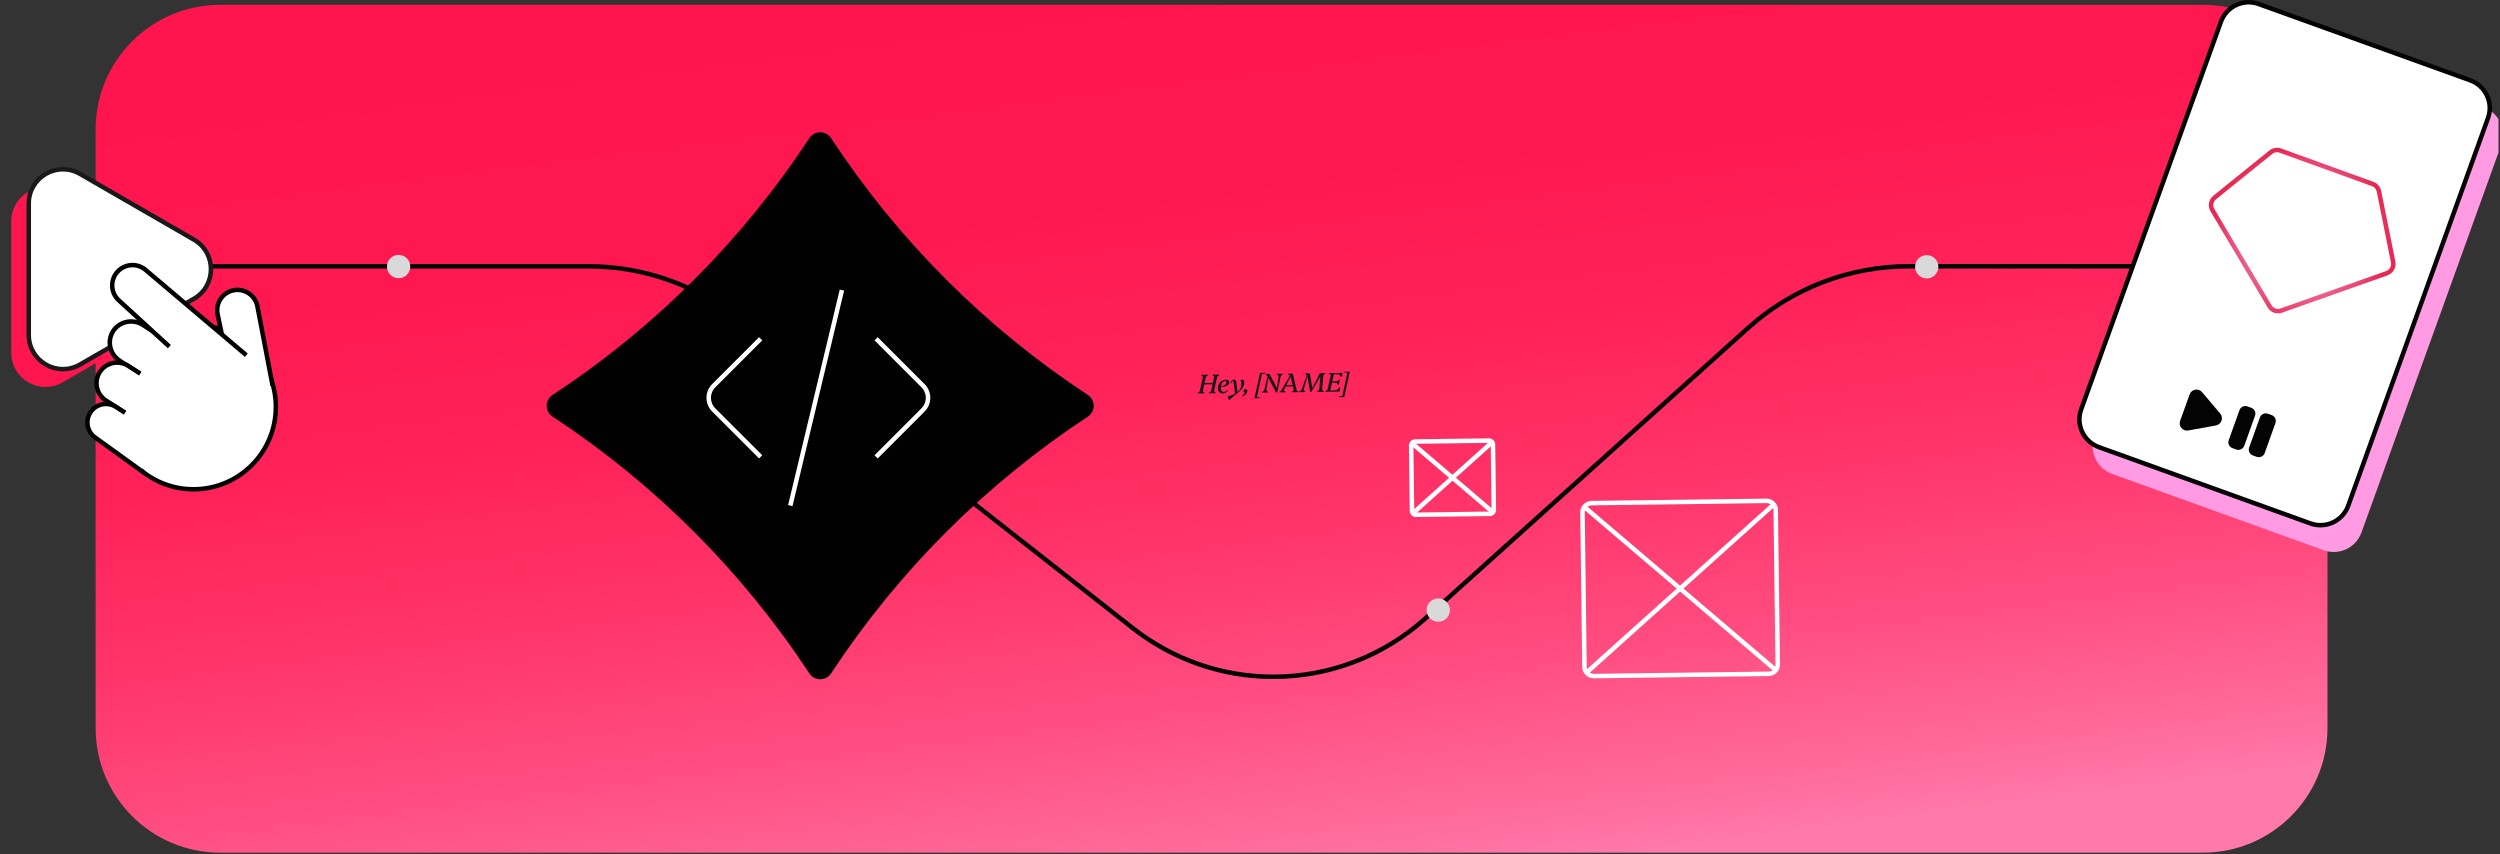 <svg width="1109" height="379" viewBox="0 0 1109 379" fill="none" xmlns="http://www.w3.org/2000/svg">
<rect x="0" y="0" width="1109" height="379" fill="#333333" stroke="none"/>
<g clip-path="url(#clip0_1097_1136)">
<path d="M977.2 2.14H97.69C67.165 2.14 42.42 26.885 42.42 57.41V322.97C42.42 353.495 67.165 378.24 97.69 378.24H977.2C1007.72 378.24 1032.47 353.495 1032.47 322.97V57.41C1032.47 26.885 1007.72 2.14 977.2 2.14Z" fill="url(#paint0_linear_1097_1136)"/>
<path d="M403.5 200.98L502.64 278.74C520.38 292.66 542.29 300.22 564.84 300.22C589.74 300.22 613.75 291 632.26 274.35L775.48 145.45C795.04 127.85 820.41 118.11 846.72 118.11H963.94" stroke="#030303" stroke-width="2" stroke-miterlimit="10"/>
<path opacity="0.16" d="M326.82 140.83L403.5 200.98" stroke="#191919" stroke-miterlimit="10"/>
<path d="M74.45 118.13H261.09C284.92 118.13 308.06 126.12 326.82 140.83" stroke="#030303" stroke-width="2" stroke-miterlimit="10"/>
<path d="M176.82 123.41C179.675 123.41 181.99 121.095 181.99 118.24C181.99 115.385 179.675 113.07 176.82 113.07C173.965 113.07 171.65 115.385 171.65 118.24C171.65 121.095 173.965 123.41 176.82 123.41Z" fill="#D9D9D9"/>
<path d="M420.17 219.23C423.025 219.23 425.34 216.915 425.34 214.06C425.34 211.205 423.025 208.89 420.17 208.89C417.315 208.89 415 211.205 415 214.06C415 216.915 417.315 219.23 420.17 219.23Z" fill="#191919" stroke="white" stroke-width="0.63" stroke-miterlimit="10"/>
<path d="M638.01 275.81C640.865 275.81 643.18 273.495 643.18 270.64C643.18 267.785 640.865 265.47 638.01 265.47C635.155 265.47 632.84 267.785 632.84 270.64C632.84 273.495 635.155 275.81 638.01 275.81Z" fill="#D9D9D9"/>
<path d="M854.7 123.52C857.555 123.52 859.87 121.205 859.87 118.35C859.87 115.495 857.555 113.18 854.7 113.18C851.845 113.18 849.53 115.495 849.53 118.35C849.53 121.205 851.845 123.52 854.7 123.52Z" fill="#D9D9D9"/>
<path d="M482.04 176.03C484.89 177.9 484.89 182.11 482.04 183.98C436.58 213.85 397.7 252.73 367.83 298.19C365.96 301.04 361.74 301.04 359.87 298.19C330 252.73 291.13 213.85 245.66 183.98C242.81 182.11 242.81 177.9 245.66 176.03C291.12 146.16 330 107.28 359.87 61.82C361.74 58.97 365.96 58.97 367.83 61.82C397.7 107.28 436.57 146.16 482.04 176.03Z" fill="#010101" stroke="#010101" stroke-width="2"/>
<g style="mix-blend-mode:hard-light">
<path d="M388.64 150.28L409.45 171.09C412.42 174.06 412.42 178.88 409.45 181.85L388.64 202.66" stroke="white" stroke-width="2" stroke-miterlimit="10"/>
</g>
<g style="mix-blend-mode:hard-light">
<path d="M337.43 150.28L316.62 171.09C313.65 174.06 313.65 178.88 316.62 181.85L337.43 202.66" stroke="white" stroke-width="2" stroke-miterlimit="10"/>
</g>
<g style="mix-blend-mode:hard-light">
<path d="M373.49 128.67L350.58 224.28" stroke="white" stroke-width="2" stroke-miterlimit="10"/>
</g>
<g style="mix-blend-mode:hard-light">
<path d="M533.43 170.53L533.554 169.892L538.906 169.823L538.782 170.461L533.43 170.53ZM531.154 174.544L531.211 174.327L532.626 173.265L532.096 174.064L533.705 166.698L534.051 167.498L532.814 166.446L532.859 166.241L536.003 166.201L535.945 166.417L534.531 167.48L535.061 166.681L533.452 174.046L533.105 173.247L534.343 174.299L534.298 174.503L531.154 174.544ZM536.17 174.479L536.215 174.262L537.629 173.2L537.111 173.999L538.72 166.633L539.055 167.433L537.817 166.381L537.862 166.177L541.006 166.136L540.961 166.353L539.535 167.415L540.064 166.616L538.455 173.982L538.109 173.182L539.347 174.234L539.301 174.439L536.17 174.479ZM542.462 174.554C541.782 174.563 541.243 174.366 540.846 173.963C540.449 173.56 540.246 173.014 540.237 172.326C540.23 171.782 540.315 171.277 540.493 170.811C540.671 170.345 540.918 169.933 541.233 169.577C541.557 169.221 541.933 168.944 542.363 168.747C542.792 168.541 543.259 168.435 543.763 168.429C544.243 168.422 544.616 168.522 544.883 168.726C545.149 168.923 545.285 169.205 545.29 169.573C545.295 169.997 545.136 170.371 544.812 170.695C544.488 171.011 544.019 171.257 543.405 171.433C542.792 171.601 542.053 171.691 541.189 171.702L541.184 171.33C541.728 171.323 542.215 171.245 542.645 171.095C543.083 170.938 543.428 170.725 543.681 170.458C543.933 170.19 544.057 169.881 544.053 169.529C544.051 169.369 544.005 169.245 543.916 169.159C543.827 169.072 543.706 169.029 543.554 169.031C543.178 169.036 542.836 169.181 542.528 169.465C542.22 169.741 541.976 170.116 541.798 170.59C541.628 171.056 541.547 171.585 541.555 172.177C541.562 172.705 541.675 173.116 541.895 173.409C542.123 173.694 542.436 173.834 542.836 173.829C543.164 173.825 543.463 173.753 543.734 173.613C544.004 173.474 544.257 173.263 544.494 172.979L544.796 173.18C544.208 174.083 543.43 174.541 542.462 174.554ZM545.127 177.436L544.629 175.99L544.663 175.882L548.055 174.626L548.317 174.43L549.159 173.699C549.658 173.253 550.035 172.744 550.292 172.173C550.549 171.601 550.673 170.999 550.665 170.368C550.664 169.735 550.52 169.109 550.232 168.489L551.672 168.47C551.927 168.971 552.018 169.522 551.946 170.123C551.881 170.724 551.673 171.323 551.321 171.919C550.976 172.516 550.499 173.07 549.89 173.582L545.319 177.433L545.127 177.436ZM547.891 174.94L547.237 169.776C547.21 169.544 547.163 169.373 547.098 169.262C547.041 169.15 546.964 169.095 546.868 169.096C546.74 169.098 546.613 169.176 546.487 169.329C546.361 169.483 546.208 169.745 546.029 170.115L545.727 169.987C545.881 169.489 546.104 169.098 546.396 168.815C546.697 168.531 547.039 168.386 547.423 168.381C547.767 168.377 548.016 168.47 548.17 168.66C548.325 168.85 548.429 169.196 548.484 169.7L548.972 174.086L547.891 174.94ZM550.956 175.812L550.892 175.489C551.235 175.365 551.508 175.197 551.714 174.986C551.919 174.776 552.048 174.538 552.1 174.273L551.589 173.668C551.585 173.356 551.673 173.103 551.855 172.908C552.044 172.706 552.283 172.603 552.571 172.599C552.795 172.596 552.976 172.666 553.114 172.808C553.252 172.95 553.322 173.133 553.325 173.357C553.33 173.733 553.226 174.091 553.015 174.43C552.811 174.768 552.531 175.06 552.174 175.304C551.825 175.549 551.419 175.718 550.956 175.812ZM556.462 176.665L558.908 165.377L561.488 165.343L561.431 165.596L559.42 165.994L559.883 165.592L557.527 176.423L557.246 176.031L559.086 176.379L559.042 176.632L556.462 176.665ZM566.092 174.153L562.304 167.049L562.293 167.097L561.499 166.075L561.545 165.871L563.165 165.85L566.72 172.56L566.42 172.576L567.251 166.289L567.536 167.005L566.371 166.012L566.416 165.808L569.224 165.771L569.179 165.988L567.788 167.014L568.283 166.276L566.56 174.147L566.092 174.153ZM559.708 174.175L559.753 173.958L561.144 172.92L560.65 173.671L562.529 165.858L562.901 165.853L561.681 173.658L561.409 172.989L562.597 173.934L562.552 174.138L559.708 174.175ZM567.565 174.074L567.622 173.869L568.784 172.762L568.005 173.792L572.702 165.727L573.506 165.716L575.323 173.541L574.856 172.731L575.914 173.762L575.856 173.966L572.941 174.004L572.986 173.8L574.257 172.799L574.015 173.582L572.427 166.738L572.679 166.735L569.205 173.752L569.182 172.925L570.358 173.833L570.313 174.038L567.565 174.074ZM569.895 171.463L570.02 170.886L574.064 170.833L573.939 171.411L569.895 171.463ZM572.379 166.751L571.348 165.948L571.394 165.743L572.966 165.723L572.979 166.743L572.379 166.751ZM581.158 173.898L579.872 166.342L579.863 165.634L581.051 165.619L582.207 172.444L581.967 172.447L585.455 165.562L586.667 165.546L581.662 173.892L581.158 173.898ZM576.142 173.963L576.2 173.746L577.591 172.768L577.096 173.458L579.822 166.151L579.938 166.785L578.906 165.85L578.963 165.646L580.355 165.628L578.152 173.445L577.879 172.728L579.079 173.721L579.022 173.926L576.142 173.963ZM584.182 173.859L584.239 173.642L585.629 172.58L585.159 173.354L585.803 165.557L588.022 165.529L587.965 165.745L586.646 166.747L587.081 166.033L586.467 173.337L586.207 172.717L587.371 173.614L587.325 173.818L584.182 173.859ZM587.833 173.812L587.89 173.595L589.304 172.533L588.775 173.332L590.384 165.966L590.73 166.766L589.492 165.714L589.538 165.509L591.842 165.479L590.029 173.783L587.833 173.812ZM589.933 173.785L590.046 173.255L593.871 173.002L593.7 173.736L589.933 173.785ZM592.464 173.752L592.578 173.258L594.371 171.735L594.587 171.732L594.228 173.729L592.464 173.752ZM593.506 169.862L590.721 169.766L590.822 169.249L593.688 169.068L593.506 169.862ZM593.675 170.832L592.904 169.702L593.006 169.245L594.122 168.306L594.338 168.303L593.891 170.829L593.675 170.832ZM595.223 166.192L591.548 165.999L591.662 165.482L595.393 165.433L595.223 166.192ZM595.032 167.226L593.876 165.981L593.989 165.452L595.44 165.337L595.584 165.335L595.236 167.224L595.032 167.226ZM598.785 164.862L596.339 176.15L593.771 176.183L593.828 175.931L595.839 175.533L595.376 175.935L597.732 165.103L598.001 165.496L596.161 165.148L596.217 164.895L598.785 164.862Z" fill="#191919"/>
<path d="M783.581 222.185L706.018 223.187C703.765 223.216 701.962 225.066 701.991 227.319L702.876 295.874C702.905 298.127 704.755 299.93 707.009 299.901L784.572 298.899C786.825 298.87 788.628 297.019 788.599 294.766L787.714 226.212C787.684 223.959 785.834 222.156 783.581 222.185Z" stroke="white" stroke-width="2" stroke-miterlimit="10"/>
<path d="M703.19 225.2L787.38 296.98" stroke="white" stroke-width="2" stroke-miterlimit="10"/>
<path d="M786.44 224.13L704.13 298.05" stroke="white" stroke-width="2" stroke-miterlimit="10"/>
<path d="M660.532 195.45L627.695 195.874C626.74 195.887 625.975 196.671 625.987 197.627L626.362 226.644C626.375 227.6 627.159 228.364 628.114 228.352L660.952 227.928C661.907 227.915 662.672 227.131 662.659 226.175L662.284 197.158C662.272 196.202 661.488 195.438 660.532 195.45Z" stroke="white" stroke-width="2" stroke-miterlimit="10"/>
<path d="M626.49 196.73L662.14 227.12" stroke="white" stroke-width="2" stroke-miterlimit="10"/>
<path d="M661.74 196.28L626.89 227.57" stroke="white" stroke-width="2" stroke-miterlimit="10"/>
</g>
<path d="M78.24 114.202C88.34 120.032 88.34 134.612 78.24 140.452L27.73 169.612C17.63 175.442 5 168.152 5 156.492V98.171C5 86.511 17.63 79.222 27.73 85.052L78.24 114.212V114.202Z" fill="url(#paint1_linear_1097_1136)"/>
<path d="M86 106.29C96.1 112.12 96.1 126.7 86 132.54L35.49 161.7C25.39 167.53 12.76 160.24 12.76 148.58V90.26C12.76 78.6 25.39 71.31 35.49 77.14L86 106.3V106.29Z" fill="white" stroke="#191919" stroke-width="2" stroke-miterlimit="10"/>
<path d="M85.85 217.04C106.019 217.04 122.37 200.689 122.37 180.52C122.37 160.351 106.019 144 85.85 144C65.68 144 49.33 160.351 49.33 180.52C49.33 200.689 65.68 217.04 85.85 217.04Z" fill="white" stroke="#010101" stroke-width="2" stroke-linejoin="bevel"/>
<path d="M62.02 165.77L53.19 160.08C48.7 157.19 47.36 151.28 50.19 146.89C53.02 142.5 58.95 141.28 63.44 144.17L69.26 147.92" fill="white"/>
<path d="M62.02 165.77L53.19 160.08C48.7 157.19 47.36 151.28 50.19 146.89C53.02 142.5 58.95 141.28 63.44 144.17L69.26 147.92" stroke="#010101" stroke-width="2" stroke-linejoin="bevel"/>
<path d="M55.35 183.04L47 177.66C42.76 174.93 41.54 169.28 44.27 165.04C47 160.8 52.65 159.58 56.89 162.31L62.23 165.75" fill="white"/>
<path d="M55.35 183.04L47 177.66C42.76 174.93 41.54 169.28 44.27 165.04C47 160.8 52.65 159.58 56.89 162.31L62.23 165.75" stroke="#010101" stroke-width="2" stroke-linejoin="bevel"/>
<path d="M63.8 209.65L42.54 194.31C38.73 191.85 37.63 186.77 40.09 182.96C42.55 179.15 47.63 178.05 51.44 180.51L55.47 183.11" fill="white"/>
<path d="M63.8 209.65L42.54 194.31C38.73 191.85 37.63 186.77 40.09 182.96C42.55 179.15 47.63 178.05 51.44 180.51L55.47 183.11" stroke="#010101" stroke-width="2" stroke-linejoin="bevel"/>
<path d="M99.64 154.17L96.5 139.3C95.56 134.42 98.76 129.7 103.65 128.76C108.53 127.82 113.25 131.02 114.19 135.91L120.92 171.03" fill="white"/>
<path d="M99.64 154.17L96.5 139.3C95.56 134.42 98.76 129.7 103.65 128.76C108.53 127.82 113.25 131.02 114.19 135.91L120.92 171.03" stroke="#010101" stroke-width="2" stroke-linejoin="bevel"/>
<path d="M75.13 153.76L52.7 133.24C49.03 129.88 48.78 124.19 52.13 120.52C55.49 116.85 61.18 116.6 64.85 119.95L109.27 157.57" fill="white"/>
<path d="M75.13 153.76L52.7 133.24C49.03 129.88 48.78 124.19 52.13 120.52C55.49 116.85 61.18 116.6 64.85 119.95L109.27 157.57" stroke="#010101" stroke-width="2" stroke-linejoin="bevel"/>
<path d="M991.086 21.549L929.081 193.491C926.629 200.292 930.154 207.793 936.954 210.245L1030.8 244.087C1037.6 246.539 1045.1 243.014 1047.55 236.214L1109.56 64.272C1112.01 57.471 1108.49 49.97 1101.68 47.517L1007.84 13.676C1001.04 11.223 993.538 14.748 991.086 21.549Z" fill="#FF9AE3"/>
<path d="M985.205 9.657L923.201 181.599C920.748 188.4 924.273 195.901 931.074 198.353L1024.92 232.195C1031.72 234.648 1039.22 231.123 1041.67 224.322L1103.68 52.38C1106.13 45.579 1102.6 38.078 1095.8 35.626L1001.96 1.784C995.159 -0.668 987.658 2.857 985.205 9.657Z" fill="white" stroke="#030303" stroke-width="2" stroke-linejoin="bevel"/>
<path d="M984.88 183.46C986.49 185.36 985.44 188.29 982.99 188.74L970.73 190.96C968.28 191.4 966.26 189.03 967.11 186.68L971.32 174.95C972.16 172.6 975.23 172.05 976.84 173.95L984.89 183.46H984.88Z" fill="#030303"/>
<path d="M998.658 180.889L996.973 180.284C995.533 179.767 993.947 180.516 993.43 181.956L988.658 195.255C988.141 196.695 988.89 198.281 990.33 198.798L992.014 199.403C993.454 199.919 995.041 199.171 995.557 197.731L1000.33 184.431C1000.85 182.991 1000.1 181.405 998.658 180.889Z" fill="#030303"/>
<path d="M1007.72 184.138L1006.03 183.533C1004.59 183.016 1003.01 183.765 1002.49 185.205L997.718 198.504C997.201 199.944 997.949 201.53 999.389 202.047L1001.07 202.652C1002.51 203.168 1004.1 202.42 1004.62 200.98L1009.39 187.68C1009.91 186.24 1009.16 184.654 1007.72 184.138Z" fill="#030303"/>
<path d="M1055.29 84.84C1054.99 83.36 1053.96 82.15 1052.55 81.64L1011.52 66.79C1010.11 66.28 1008.54 66.55 1007.37 67.5L982.46 87.59C980.77 88.95 980.32 91.37 981.44 93.23L1006.83 135.94C1007.87 137.69 1010 138.46 1011.93 137.78L1058.77 121.2C1060.82 120.49 1062.03 118.34 1061.6 116.21L1055.29 84.83V84.84Z" fill="white" stroke="url(#paint2_radial_1097_1136)" stroke-width="2" stroke-miterlimit="10"/>
</g>
<defs>
<linearGradient id="paint0_linear_1097_1136" x1="589.304" y1="397.211" x2="537.733" y2="-12.545" gradientUnits="userSpaceOnUse">
<stop stop-color="#FF7AAA"/>
<stop offset="0.06" stop-color="#FF6C9D"/>
<stop offset="0.23" stop-color="#FF4C80"/>
<stop offset="0.4" stop-color="#FF3469"/>
<stop offset="0.58" stop-color="#FF2259"/>
<stop offset="0.77" stop-color="#FF1850"/>
<stop offset="1" stop-color="#FF154D"/>
</linearGradient>
<linearGradient id="paint1_linear_1097_1136" x1="5" y1="127.332" x2="85.82" y2="127.332" gradientUnits="userSpaceOnUse">
<stop offset="0.5" stop-color="#FF164E"/>
<stop offset="1" stop-color="#FF7AAA"/>
</linearGradient>
<radialGradient id="paint2_radial_1097_1136" cx="0" cy="0" r="1" gradientUnits="userSpaceOnUse" gradientTransform="translate(1020.85 104.888) rotate(25.6) scale(39.82 39.82)">
<stop offset="0.53" stop-color="#EE79A9"/>
<stop offset="0.99" stop-color="#E72853"/>
</radialGradient>
<clipPath id="clip0_1097_1136">
<rect width="1108.33" height="378.24" fill="white"/>
</clipPath>
</defs>
</svg>
